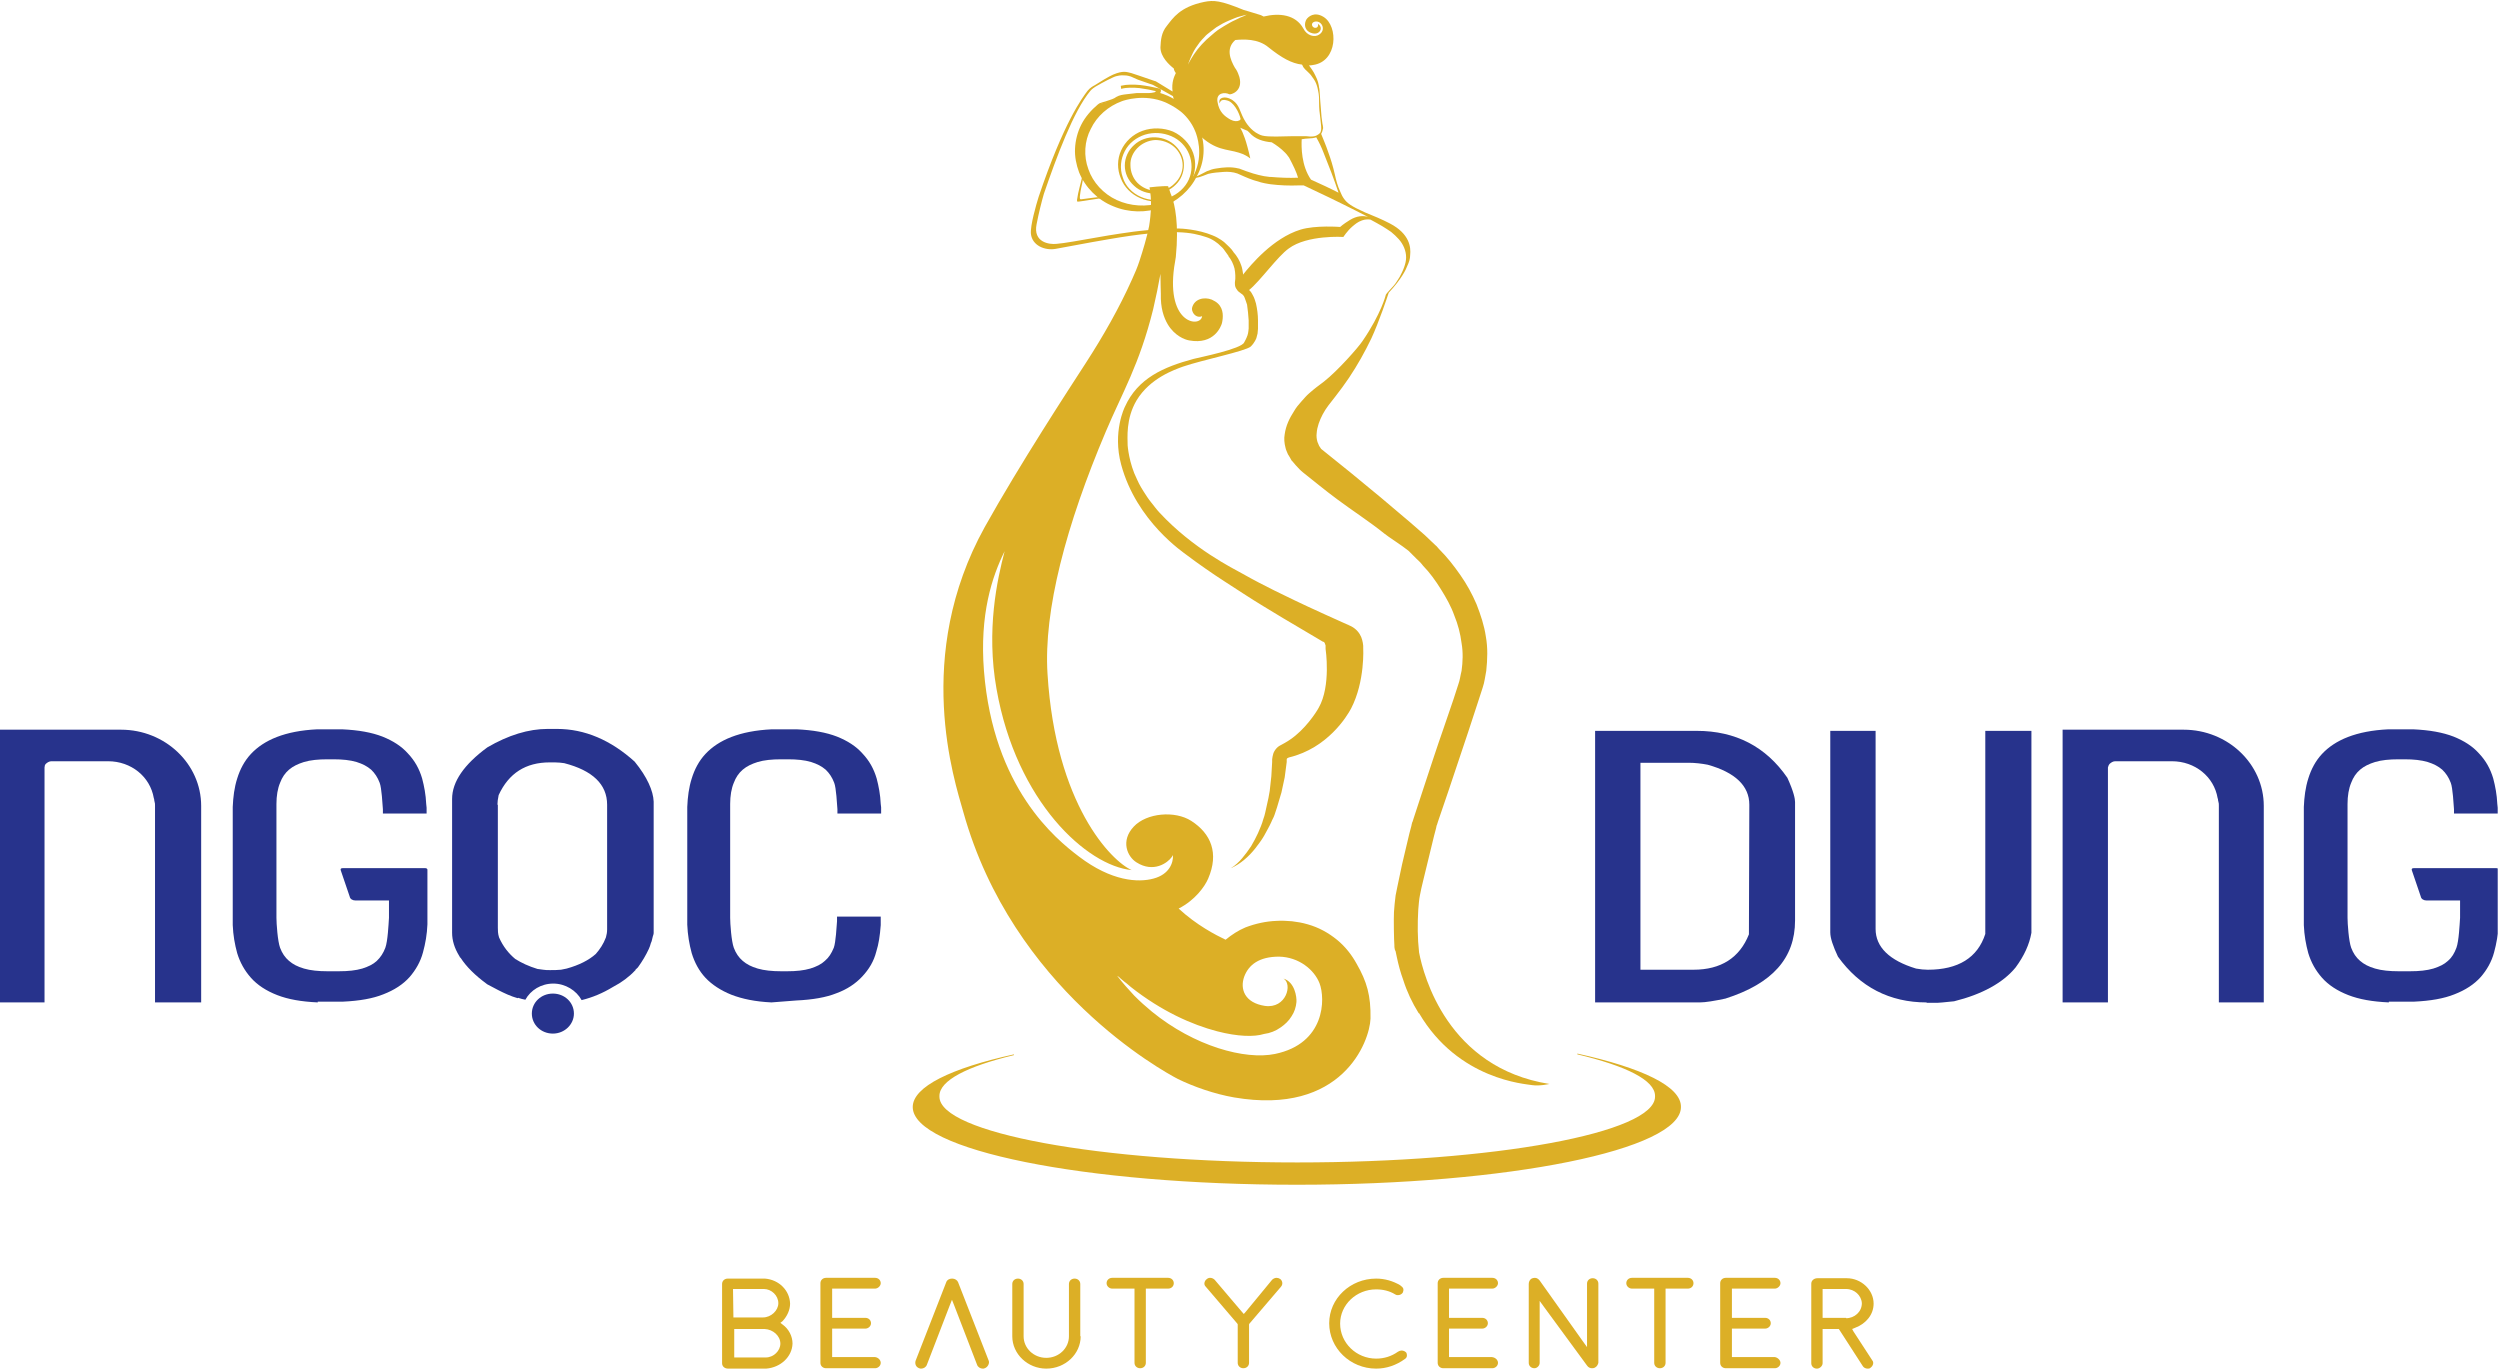 <svg width="137" height="75" viewBox="0 0 137 75" fill="none" xmlns="http://www.w3.org/2000/svg">
<g clip-path="url(#clip0_2218_7241)">
<path d="M86.438 57.736V57.779C89.099 58.411 90.696 59.191 90.696 60.055V60.076V60.097C90.696 62.079 81.913 63.702 71.089 63.702C60.265 63.702 51.481 62.079 51.481 60.097V60.076V60.055C51.481 59.212 53.012 58.432 55.563 57.821V57.779C52.125 58.537 50.018 59.549 50.018 60.666C50.018 63.027 59.444 64.924 71.067 64.924C82.689 64.924 92.116 63.006 92.116 60.666C92.138 59.528 89.964 58.516 86.438 57.736Z" fill="#DCAF26"/>
<path d="M41.988 75H39.903C39.703 75 39.57 74.874 39.57 74.705V70.384V70.362C39.57 70.194 39.703 70.067 39.881 70.067H41.921C42.698 70.131 43.274 70.721 43.297 71.438C43.297 71.775 43.141 72.133 42.875 72.407L42.764 72.492L42.875 72.576C43.23 72.829 43.43 73.229 43.43 73.63C43.407 74.347 42.786 74.937 41.988 75ZM40.191 72.196H41.81C42.254 72.196 42.653 71.817 42.653 71.416C42.653 70.995 42.276 70.636 41.855 70.636H40.169L40.191 72.196ZM42.764 73.63C42.764 73.208 42.365 72.85 41.899 72.829H40.236V74.389H41.966C42.387 74.389 42.764 74.03 42.764 73.63Z" fill="#DCAF26"/>
<path d="M48.264 74.684C48.264 74.853 48.109 74.979 47.953 74.979H45.27C45.092 74.979 44.959 74.853 44.959 74.684V70.32C44.959 70.152 45.092 70.025 45.27 70.025H47.953C48.131 70.025 48.264 70.152 48.264 70.32C48.264 70.468 48.109 70.616 47.953 70.616H45.735H45.602V70.742V72.091V72.218H45.735H47.421C47.598 72.218 47.731 72.344 47.731 72.513C47.731 72.681 47.576 72.808 47.421 72.808H45.735H45.602V72.934V74.241V74.368H45.735H47.953C48.131 74.389 48.264 74.536 48.264 74.684Z" fill="#DCAF26"/>
<path d="M53.964 74.979C53.92 75 53.898 75 53.853 75C53.72 75 53.587 74.916 53.543 74.789L52.301 71.564L52.168 71.227L52.035 71.564L50.793 74.789C50.748 74.916 50.615 75 50.482 75C50.46 75 50.416 75 50.371 74.979C50.194 74.916 50.127 74.747 50.172 74.578L51.857 70.257C51.902 70.131 52.035 70.067 52.168 70.067H52.19C52.323 70.067 52.456 70.152 52.5 70.257L54.186 74.578C54.23 74.705 54.142 74.916 53.964 74.979Z" fill="#DCAF26"/>
<path d="M59.221 73.229C59.221 74.199 58.378 75 57.336 75C56.316 75 55.473 74.199 55.473 73.229V70.362C55.473 70.194 55.606 70.067 55.783 70.067C55.961 70.067 56.094 70.194 56.094 70.362V73.229C56.094 73.883 56.648 74.41 57.336 74.41C58.023 74.41 58.578 73.883 58.578 73.229V70.362C58.578 70.194 58.711 70.067 58.888 70.067C59.066 70.067 59.199 70.194 59.199 70.362V73.229H59.221Z" fill="#DCAF26"/>
<path d="M64.323 70.32C64.323 70.489 64.189 70.616 64.012 70.616H62.925H62.792V70.742V74.684C62.792 74.853 62.659 74.979 62.482 74.979C62.304 74.979 62.171 74.853 62.171 74.684V70.742V70.616H62.038H60.951C60.796 70.616 60.641 70.489 60.641 70.32C60.641 70.152 60.774 70.025 60.951 70.025H64.012C64.189 70.025 64.323 70.152 64.323 70.32Z" fill="#DCAF26"/>
<path d="M68.47 72.534L68.448 72.576V72.618V74.684C68.448 74.853 68.315 74.979 68.138 74.979C67.96 74.979 67.827 74.853 67.827 74.684V72.618V72.576L67.805 72.534L66.075 70.51C66.008 70.447 65.986 70.363 66.008 70.278C66.031 70.194 66.075 70.131 66.141 70.089C66.186 70.046 66.252 70.025 66.319 70.025C66.408 70.025 66.496 70.067 66.563 70.131L68.049 71.88L68.16 72.007L68.271 71.88L69.712 70.131C69.779 70.067 69.868 70.025 69.956 70.025C70.023 70.025 70.09 70.046 70.156 70.089C70.289 70.194 70.311 70.384 70.2 70.51L68.47 72.534Z" fill="#DCAF26"/>
<path d="M77.099 74.283C77.099 74.368 77.054 74.431 76.988 74.473C76.522 74.81 75.989 75 75.413 75C73.993 75 72.84 73.883 72.84 72.513C72.84 71.163 73.993 70.067 75.413 70.067C75.879 70.067 76.322 70.194 76.721 70.426C76.81 70.489 76.877 70.552 76.899 70.615C76.921 70.7 76.899 70.763 76.877 70.826C76.832 70.911 76.721 70.974 76.611 70.974C76.566 70.974 76.522 70.974 76.455 70.932C76.145 70.742 75.79 70.658 75.413 70.658C74.326 70.658 73.439 71.501 73.439 72.534C73.439 73.588 74.326 74.452 75.413 74.452C75.856 74.452 76.256 74.325 76.611 74.072C76.677 74.03 76.744 74.009 76.81 74.009C76.899 74.009 76.988 74.051 77.032 74.094C77.076 74.115 77.099 74.199 77.099 74.283Z" fill="#DCAF26"/>
<path d="M82.09 74.684C82.09 74.853 81.935 74.979 81.779 74.979H79.096C78.918 74.979 78.785 74.853 78.785 74.684V70.32C78.785 70.152 78.918 70.025 79.096 70.025H81.779C81.957 70.025 82.09 70.152 82.09 70.32C82.09 70.468 81.935 70.616 81.779 70.616H79.561H79.406V70.742V72.091V72.218H79.539H81.225C81.402 72.218 81.535 72.344 81.535 72.513C81.535 72.681 81.38 72.808 81.225 72.808H79.539H79.406V72.934V74.241V74.368H79.539H81.757C81.957 74.389 82.09 74.536 82.09 74.684Z" fill="#DCAF26"/>
<path d="M87.413 74.937C87.346 74.979 87.28 74.979 87.236 74.979C87.147 74.979 87.036 74.937 86.969 74.832L84.618 71.627L84.374 71.29V71.691V74.684C84.374 74.832 84.241 74.979 84.086 74.979C83.909 74.979 83.775 74.853 83.775 74.684V70.363C83.775 70.257 83.82 70.131 83.931 70.067C83.975 70.046 84.042 70.025 84.108 70.025C84.219 70.025 84.308 70.089 84.374 70.173L86.725 73.482L86.969 73.82V73.419V70.342C86.969 70.173 87.102 70.046 87.28 70.046C87.457 70.046 87.59 70.173 87.59 70.342V74.663V74.684C87.568 74.768 87.524 74.874 87.413 74.937Z" fill="#DCAF26"/>
<path d="M92.803 70.32C92.803 70.489 92.67 70.616 92.493 70.616H91.406H91.273V70.742V74.684C91.273 74.853 91.139 74.979 90.962 74.979C90.785 74.979 90.651 74.853 90.651 74.684V70.742V70.616H90.519H89.432C89.276 70.616 89.121 70.489 89.121 70.32C89.121 70.152 89.254 70.025 89.432 70.025H92.493C92.67 70.025 92.803 70.152 92.803 70.32Z" fill="#DCAF26"/>
<path d="M97.57 74.684C97.57 74.853 97.415 74.979 97.26 74.979H94.576C94.399 74.979 94.266 74.853 94.266 74.684V70.32C94.266 70.152 94.399 70.025 94.576 70.025H97.26C97.437 70.025 97.57 70.152 97.57 70.32C97.57 70.468 97.415 70.616 97.26 70.616H95.042H94.909V70.742V72.091V72.218H95.042H96.728C96.905 72.218 97.038 72.344 97.038 72.513C97.038 72.681 96.883 72.808 96.728 72.808H95.042H94.909V72.934V74.241V74.368H95.042H97.26C97.415 74.389 97.57 74.536 97.57 74.684Z" fill="#DCAF26"/>
<path d="M102.496 74.958C102.452 75.001 102.407 75.001 102.341 75.001C102.23 75.001 102.119 74.937 102.075 74.853L100.81 72.893L100.766 72.829H100.677H100.012H99.879V72.956V74.705C99.879 74.853 99.724 75.001 99.568 75.001C99.391 75.001 99.258 74.874 99.258 74.705V70.342C99.258 70.173 99.413 70.047 99.591 70.047H101.21C101.986 70.047 102.674 70.679 102.674 71.438C102.674 72.028 102.274 72.534 101.653 72.766L101.498 72.829L101.565 72.956L102.607 74.558C102.696 74.663 102.651 74.853 102.496 74.958ZM101.165 72.239C101.631 72.239 102.03 71.881 102.03 71.417C102.008 70.995 101.631 70.637 101.165 70.637H100.012H99.879V70.764V72.092V72.218H100.012H101.165V72.239Z" fill="#DCAF26"/>
<path d="M121.593 54.932V44.161C121.593 44.056 121.593 44.013 121.571 43.95L121.548 43.845C121.548 43.803 121.549 43.782 121.526 43.739C121.327 42.559 120.284 41.716 119.02 41.716H115.915C115.804 41.716 115.693 41.779 115.604 41.863L115.56 41.927L115.515 42.053V54.932H113.031V39.987H119.663C122.081 39.987 124.055 41.863 124.055 44.161V44.456V44.54V46.48V46.691V54.932H121.593Z" fill="#27338C"/>
<path d="M87.412 54.933V40.051H92.979C95.109 40.051 96.772 40.915 97.948 42.623C98.303 43.402 98.369 43.782 98.369 43.95V50.443C98.369 52.509 97.127 53.9 94.554 54.722C93.955 54.848 93.467 54.933 93.135 54.933H87.412ZM89.874 53.141H92.802C94.31 53.141 95.331 52.487 95.841 51.202L95.863 44.098C95.863 43.065 95.087 42.327 93.578 41.906C93.246 41.843 92.891 41.8 92.536 41.8H89.896V53.141H89.874Z" fill="#27338C"/>
<path d="M105.578 54.933C103.559 54.933 101.918 54.09 100.72 52.424C100.454 51.855 100.299 51.413 100.299 51.096V40.051H102.783V50.907C102.783 51.897 103.537 52.635 105.001 53.078C105.245 53.12 105.445 53.141 105.644 53.141C107.308 53.141 108.372 52.487 108.794 51.181V40.051H111.322V51.117C111.212 51.75 110.923 52.382 110.457 53.014C109.77 53.858 108.616 54.49 107.086 54.87C106.487 54.933 106.243 54.954 106.177 54.954H105.578V54.933Z" fill="#27338C"/>
<path d="M130.908 54.932C129.998 54.89 129.289 54.764 128.69 54.532C128.091 54.3 127.603 53.983 127.248 53.583C126.893 53.182 126.649 52.74 126.494 52.234C126.361 51.749 126.272 51.243 126.25 50.695V44.224C126.272 43.676 126.339 43.149 126.494 42.664C126.649 42.158 126.893 41.694 127.248 41.315C127.603 40.935 128.069 40.619 128.668 40.387C129.267 40.156 129.998 40.008 130.886 39.966H132.239C133.148 40.008 133.858 40.135 134.457 40.366C135.033 40.598 135.499 40.893 135.854 41.294C136.231 41.694 136.475 42.137 136.63 42.664C136.741 43.086 136.83 43.549 136.852 44.055L136.874 44.266V44.582H134.479V44.35C134.457 44.076 134.412 43.17 134.301 42.896C134.191 42.601 134.035 42.369 133.836 42.179C133.614 41.989 133.37 41.863 133.037 41.758C132.682 41.652 132.261 41.61 131.773 41.61H131.44C130.93 41.61 130.509 41.652 130.154 41.758C129.821 41.863 129.555 41.989 129.333 42.179C129.111 42.369 128.956 42.601 128.845 42.896C128.712 43.212 128.645 43.612 128.645 44.055V50.295C128.645 50.611 128.712 51.581 128.845 51.939C128.956 52.234 129.111 52.466 129.333 52.656C129.555 52.845 129.799 52.972 130.154 53.077C130.509 53.182 130.952 53.225 131.44 53.225H132.061C132.571 53.225 132.993 53.182 133.348 53.077C133.68 52.972 133.947 52.845 134.146 52.656C134.368 52.466 134.501 52.234 134.612 51.939C134.745 51.581 134.789 50.653 134.812 50.295V49.346H132.971C132.815 49.346 132.682 49.262 132.66 49.135L132.172 47.702C132.128 47.575 132.239 47.575 132.283 47.575H136.808C136.874 47.575 136.919 47.618 136.919 47.66V50.653C136.897 51.201 136.808 51.707 136.675 52.192C136.542 52.698 136.276 53.161 135.943 53.541C135.588 53.941 135.1 54.258 134.501 54.489C133.924 54.721 133.192 54.848 132.305 54.89H132.283H130.908V54.932Z" fill="#27338C"/>
<path d="M17.412 54.932C16.502 54.89 15.793 54.764 15.194 54.532C14.595 54.3 14.107 53.983 13.752 53.583C13.397 53.182 13.153 52.74 12.998 52.234C12.865 51.749 12.776 51.243 12.754 50.695V44.224C12.776 43.676 12.843 43.149 12.998 42.664C13.153 42.158 13.397 41.694 13.752 41.315C14.107 40.935 14.573 40.619 15.172 40.387C15.77 40.156 16.502 40.008 17.39 39.966H18.743C19.652 40.008 20.362 40.135 20.961 40.366C21.537 40.598 22.003 40.893 22.358 41.294C22.735 41.694 22.979 42.137 23.134 42.664C23.245 43.086 23.334 43.549 23.356 44.055L23.378 44.266V44.582H20.983V44.35C20.961 44.076 20.916 43.17 20.805 42.896C20.695 42.601 20.539 42.369 20.34 42.179C20.118 41.989 19.874 41.863 19.541 41.758C19.186 41.652 18.765 41.61 18.277 41.61H17.944C17.434 41.61 17.012 41.652 16.658 41.758C16.325 41.863 16.059 41.989 15.837 42.179C15.615 42.369 15.46 42.601 15.349 42.896C15.216 43.212 15.149 43.612 15.149 44.055V50.295C15.149 50.611 15.216 51.581 15.349 51.939C15.46 52.234 15.615 52.466 15.837 52.656C16.059 52.845 16.303 52.972 16.658 53.077C17.012 53.182 17.456 53.225 17.944 53.225H18.565C19.075 53.225 19.497 53.182 19.852 53.077C20.184 52.972 20.451 52.845 20.65 52.656C20.85 52.466 21.005 52.234 21.116 51.939C21.249 51.581 21.293 50.653 21.316 50.295V49.346H19.475C19.319 49.346 19.186 49.262 19.164 49.135L18.676 47.702C18.632 47.575 18.743 47.575 18.787 47.575H23.312C23.378 47.575 23.423 47.618 23.423 47.66V50.653C23.401 51.201 23.312 51.707 23.179 52.192C23.046 52.698 22.779 53.161 22.447 53.541C22.092 53.941 21.604 54.258 21.005 54.489C20.428 54.721 19.696 54.848 18.809 54.89H18.787H17.412V54.932Z" fill="#27338C"/>
<path d="M30.298 56.641C29.655 56.641 29.145 56.156 29.145 55.544C29.145 54.933 29.655 54.448 30.298 54.448C30.941 54.448 31.451 54.933 31.451 55.544C31.451 56.135 30.941 56.641 30.298 56.641Z" fill="#27338C"/>
<path d="M8.495 54.932V44.161C8.495 44.056 8.495 44.013 8.473 43.95L8.451 43.845C8.451 43.803 8.451 43.782 8.429 43.739C8.229 42.559 7.186 41.716 5.922 41.716H2.817C2.706 41.716 2.595 41.779 2.506 41.863L2.462 41.927L2.44 42.053V54.932H0V39.987H6.632C9.05 39.987 11.024 41.863 11.024 44.161V44.456V44.54V46.48V46.691V54.932H8.495Z" fill="#27338C"/>
<path d="M42.276 54.932C41.388 54.89 40.679 54.742 40.08 54.511C39.503 54.279 39.015 53.962 38.66 53.583C38.305 53.204 38.061 52.74 37.906 52.234C37.773 51.749 37.684 51.222 37.662 50.674V44.224C37.684 43.676 37.751 43.149 37.906 42.664C38.061 42.158 38.305 41.694 38.66 41.315C39.015 40.935 39.481 40.619 40.08 40.387C40.679 40.156 41.411 40.008 42.298 39.966H43.651C44.56 40.008 45.27 40.135 45.869 40.366C46.446 40.598 46.911 40.893 47.266 41.294C47.643 41.694 47.887 42.137 48.042 42.664C48.153 43.086 48.242 43.549 48.264 44.055L48.286 44.245V44.582H45.891V44.35C45.869 44.076 45.825 43.17 45.714 42.896C45.603 42.601 45.447 42.369 45.248 42.179C45.026 41.989 44.782 41.863 44.449 41.758C44.094 41.652 43.673 41.61 43.185 41.61H42.808C42.298 41.61 41.876 41.652 41.522 41.758C41.189 41.863 40.923 41.989 40.701 42.179C40.479 42.369 40.324 42.601 40.213 42.896C40.08 43.212 40.013 43.612 40.013 44.055V50.295C40.013 50.611 40.08 51.581 40.213 51.939C40.324 52.234 40.479 52.466 40.701 52.656C40.923 52.845 41.167 52.972 41.522 53.077C41.876 53.182 42.32 53.225 42.808 53.225H43.141C43.629 53.225 44.05 53.182 44.405 53.077C44.738 52.972 45.004 52.845 45.203 52.656C45.425 52.466 45.558 52.255 45.691 51.939C45.802 51.644 45.847 50.758 45.869 50.484V50.231H48.264V50.611V50.695C48.22 51.285 48.153 51.728 48.02 52.15C47.887 52.677 47.621 53.119 47.244 53.52C46.889 53.899 46.423 54.215 45.847 54.426C45.27 54.658 44.538 54.785 43.629 54.827L42.276 54.932Z" fill="#27338C"/>
<path d="M34.779 41.737C33.47 40.557 32.05 39.945 30.52 39.945H30.01C28.968 39.945 27.858 40.283 26.705 40.957C25.441 41.885 24.775 42.833 24.775 43.782V47.576V51.117C24.775 51.539 24.909 51.961 25.152 52.361C25.175 52.382 25.175 52.403 25.197 52.445C25.197 52.466 25.219 52.466 25.241 52.487C25.552 52.972 26.04 53.457 26.705 53.942C26.905 54.047 27.104 54.153 27.304 54.258C27.637 54.427 27.991 54.595 28.369 54.701L28.391 54.68C28.524 54.722 28.657 54.764 28.79 54.785C29.078 54.258 29.655 53.9 30.32 53.9C30.986 53.9 31.585 54.279 31.873 54.806C32.472 54.659 33.026 54.427 33.581 54.09C34.069 53.837 34.49 53.52 34.801 53.183C34.801 53.183 34.823 53.183 34.823 53.162C34.823 53.162 34.823 53.162 34.823 53.141C34.867 53.099 34.912 53.057 34.956 53.014C35.2 52.677 35.4 52.34 35.555 52.003C35.599 51.897 35.644 51.792 35.666 51.687C35.688 51.644 35.688 51.623 35.71 51.581C35.733 51.476 35.755 51.391 35.777 51.307C35.799 51.244 35.821 51.181 35.821 51.138V51.012V47.597V43.929C35.799 43.339 35.466 42.58 34.779 41.737ZM27.26 44.098C27.26 43.95 27.282 43.782 27.326 43.571C27.881 42.369 28.812 41.779 30.121 41.779H30.409C30.587 41.779 30.764 41.8 30.919 41.821C32.472 42.222 33.27 42.981 33.27 44.098V50.928C33.27 51.075 33.248 51.223 33.204 51.37C33.071 51.729 32.871 52.024 32.649 52.277C32.272 52.614 31.74 52.888 31.052 53.078C30.942 53.099 30.853 53.12 30.742 53.141C30.542 53.162 30.343 53.162 30.143 53.162C30.01 53.162 29.877 53.162 29.766 53.141C29.722 53.141 29.655 53.12 29.611 53.12C29.566 53.12 29.522 53.099 29.455 53.099C28.968 52.951 28.568 52.761 28.235 52.551C27.881 52.256 27.57 51.876 27.348 51.37C27.282 51.16 27.282 50.991 27.282 50.843V47.618V44.098H27.26Z" fill="#27338C"/>
<path d="M64.811 9.064C64.811 8.685 64.633 8.305 64.345 8.052C64.056 7.799 63.679 7.673 63.302 7.673C62.925 7.694 62.57 7.863 62.326 8.116C62.082 8.369 61.927 8.706 61.949 9.064C61.949 9.401 62.082 9.76 62.326 10.013C62.57 10.266 62.925 10.434 63.302 10.455C63.679 10.476 64.079 10.35 64.345 10.076C64.633 9.823 64.811 9.444 64.811 9.064ZM64.877 9.064C64.877 9.444 64.722 9.844 64.433 10.118C64.145 10.413 63.746 10.582 63.324 10.603C62.903 10.624 62.459 10.476 62.149 10.181C61.816 9.886 61.639 9.486 61.639 9.064C61.639 8.643 61.838 8.221 62.149 7.947C62.459 7.652 62.903 7.504 63.324 7.525C63.746 7.546 64.145 7.715 64.433 8.01C64.722 8.305 64.899 8.685 64.877 9.064Z" fill="#DCAF26"/>
<path d="M62.526 10.793C63.014 11.004 63.568 11.025 64.056 10.835C64.544 10.645 64.943 10.287 65.143 9.844C65.343 9.402 65.343 8.896 65.165 8.453C64.988 8.01 64.633 7.652 64.189 7.462C63.745 7.273 63.235 7.23 62.747 7.378C62.282 7.526 61.86 7.842 61.638 8.284C61.417 8.706 61.35 9.233 61.528 9.718C61.661 10.181 62.038 10.582 62.526 10.793ZM62.481 10.856C61.993 10.645 61.594 10.245 61.417 9.76C61.217 9.275 61.217 8.727 61.439 8.242C61.661 7.757 62.082 7.357 62.614 7.167C63.147 6.977 63.768 6.999 64.278 7.209C64.788 7.441 65.209 7.884 65.387 8.39C65.564 8.896 65.52 9.465 65.276 9.95C65.032 10.413 64.588 10.772 64.056 10.94C63.524 11.109 62.969 11.067 62.481 10.856Z" fill="#DCAF26"/>
<path d="M65.765 7.146C65.477 6.324 64.834 5.628 63.991 5.249C63.836 5.185 63.68 5.122 63.525 5.08H63.459C63.436 5.101 63.436 5.101 63.392 5.122C63.237 5.228 62.283 5.185 62.283 5.185C62.283 5.185 61.396 5.228 61.196 5.375C60.996 5.523 60.287 5.691 60.176 5.712C59.799 6.029 59.466 6.408 59.244 6.851C59.045 7.251 58.934 7.694 58.912 8.137C58.889 8.579 58.978 9.022 59.133 9.443C59.466 10.266 60.154 10.961 60.996 11.299C61.839 11.657 62.815 11.678 63.658 11.362C64.501 11.046 65.211 10.434 65.588 9.654C66.009 8.895 66.076 7.968 65.765 7.146ZM65.433 9.57C65.255 9.928 64.989 10.266 64.701 10.518C64.39 10.793 64.013 10.982 63.614 11.109C62.815 11.362 61.928 11.299 61.196 10.961C60.464 10.624 59.888 9.992 59.644 9.275C59.377 8.558 59.422 7.736 59.777 7.062C60.109 6.366 60.73 5.818 61.484 5.544C61.595 5.502 62.704 5.122 63.858 5.607C63.991 5.67 64.324 5.818 64.678 6.092C64.9 6.261 65.299 6.661 65.521 7.251C65.566 7.378 65.987 8.453 65.433 9.57Z" fill="#DCAF26"/>
<path d="M73.883 34.212L73.905 34.233C73.928 34.233 73.95 34.254 73.95 34.254L73.883 34.212Z" fill="#DCAF26"/>
<path d="M61.418 4.701C61.595 4.659 61.773 4.638 61.95 4.638C62.128 4.638 62.305 4.638 62.483 4.659C62.837 4.701 63.17 4.764 63.525 4.848H63.569L63.592 4.87C63.658 4.996 63.592 5.08 63.547 5.144C63.525 5.165 63.503 5.186 63.459 5.207C63.414 5.228 63.392 5.228 63.348 5.249C63.215 5.27 63.104 5.27 62.993 5.27C62.771 5.27 62.527 5.27 62.305 5.249C62.128 5.249 61.928 5.27 61.751 5.291C61.573 5.312 61.373 5.333 61.24 5.397C61.063 5.502 60.886 5.544 60.708 5.607C60.531 5.649 60.353 5.692 60.176 5.734V5.713C60.309 5.607 60.531 5.586 60.686 5.523C60.863 5.46 61.041 5.418 61.174 5.312C61.351 5.207 61.551 5.186 61.728 5.165C61.906 5.144 62.105 5.123 62.283 5.101C62.505 5.101 62.727 5.101 62.948 5.101C63.059 5.101 63.17 5.08 63.259 5.059C63.281 5.059 63.303 5.038 63.303 5.038C63.303 5.038 63.325 5.017 63.348 4.996C63.37 4.975 63.37 4.954 63.37 4.975L63.436 5.017C63.104 4.933 62.771 4.87 62.438 4.827C62.261 4.806 62.105 4.806 61.928 4.806C61.773 4.806 61.595 4.827 61.44 4.87L61.418 4.701Z" fill="#DCAF26"/>
<path d="M64.191 10.413H64.168L64.191 10.435V10.413Z" fill="#DCAF26"/>
<path d="M74.349 52.825C74.083 52.34 73.728 51.876 73.263 51.497C72.797 51.117 72.264 50.822 71.666 50.654C71.51 50.611 71.355 50.569 71.222 50.548L70.801 50.485C70.512 50.464 70.246 50.443 69.958 50.464C69.381 50.485 68.804 50.611 68.25 50.822C67.851 50.991 67.496 51.223 67.163 51.497C66.631 51.244 65.566 50.696 64.59 49.789C65.499 49.326 66.032 48.567 66.209 48.145C66.808 46.754 66.365 45.679 65.278 44.983C64.391 44.414 62.838 44.541 62.128 45.3C61.396 46.08 61.773 46.944 62.283 47.26C63.215 47.85 63.991 47.281 64.213 46.965C64.235 46.923 64.257 46.902 64.28 46.859C64.302 47.281 64.08 47.913 63.215 48.145C62.372 48.377 60.908 48.293 59.134 46.944C57.847 45.974 54.431 43.192 53.921 36.763C53.677 33.664 54.365 31.598 55.053 30.207C54.653 31.746 54.032 34.507 54.609 37.753C55.696 43.95 59.577 47.45 62.017 47.681C60.908 47.197 57.847 44.098 57.404 36.931C57.182 33.453 58.424 28.773 60.598 23.651C61.507 21.501 62.439 19.983 63.193 16.948C63.348 16.273 63.481 15.641 63.592 15.009C63.592 15.472 63.614 15.999 63.614 16.105C63.592 16.864 63.769 17.391 63.991 17.77C64.368 18.402 64.923 18.613 65.167 18.655C66.542 18.908 66.919 17.875 66.963 17.707C67.03 17.412 67.074 16.948 66.742 16.632C66.653 16.547 66.542 16.484 66.409 16.421C65.987 16.252 65.433 16.379 65.322 16.885C65.322 16.906 65.322 16.927 65.322 16.927C65.322 16.969 65.322 17.011 65.344 17.053C65.411 17.264 65.633 17.433 65.876 17.327C65.81 17.96 63.903 17.812 64.346 14.629C64.368 14.461 64.413 14.271 64.435 14.081C64.612 12.289 64.391 11.214 64.191 10.709C64.147 10.624 64.036 10.245 64.013 10.203C63.725 10.181 62.993 10.266 62.993 10.266C63.126 10.94 63.082 11.699 62.971 12.395C62.838 13.048 62.638 13.702 62.439 14.313C62.328 14.65 62.195 14.966 62.039 15.304C61.33 16.885 60.465 18.402 59.511 19.878C58.557 21.354 55.895 25.422 53.966 28.879C50.04 35.962 52.302 42.77 52.79 44.499C55.496 54.195 63.703 58.685 64.546 59.128C65.411 59.549 66.542 59.95 67.629 60.139C73.551 61.151 75.059 57.083 75.104 55.818C75.126 54.553 74.904 53.794 74.349 52.825ZM69.869 57.757C68.228 58.095 65.455 57.336 63.126 55.439C62.794 55.165 62.461 54.87 62.15 54.553C61.84 54.216 61.529 53.879 61.241 53.499C61.241 53.499 61.241 53.499 61.241 53.478C61.418 53.626 61.574 53.773 61.751 53.9C61.818 53.963 61.906 54.026 61.973 54.09C63.658 55.418 65.322 56.155 66.697 56.514C67.828 56.809 68.738 56.83 69.27 56.661C69.603 56.619 69.913 56.493 70.18 56.303C70.424 56.134 70.623 55.945 70.778 55.692C70.934 55.46 71.022 55.186 71.045 54.912C71.067 54.638 70.956 53.816 70.335 53.626C70.845 53.921 70.49 55.291 69.314 55.123C68.206 54.954 67.939 54.195 68.183 53.52C68.427 52.867 69.004 52.424 70.091 52.424C71.178 52.445 72.02 53.141 72.309 53.879C72.642 54.743 72.619 57.188 69.869 57.757Z" fill="#DCAF26"/>
<path d="M77.765 52.192C77.677 51.412 77.677 50.632 77.721 49.852C77.743 49.599 77.765 49.283 77.81 49.072C77.854 48.819 77.921 48.545 77.987 48.271L78.386 46.627L78.586 45.805L78.697 45.383L78.719 45.278V45.257L78.741 45.215L78.808 45.004L79.362 43.381C79.717 42.306 80.094 41.21 80.449 40.135L80.981 38.512L81.248 37.69C81.359 37.373 81.381 37.078 81.447 36.762C81.514 36.13 81.536 35.497 81.425 34.886C81.336 34.275 81.137 33.684 80.915 33.115C80.671 32.546 80.382 32.019 80.028 31.513C79.673 31.007 79.318 30.544 78.852 30.08C78.785 30.017 78.741 29.932 78.675 29.89L78.475 29.701L78.076 29.321L77.277 28.625L75.658 27.255C74.571 26.349 73.484 25.464 72.398 24.599L72.287 24.431C72.264 24.367 72.22 24.283 72.198 24.22C72.154 24.072 72.131 23.904 72.154 23.735C72.176 23.398 72.309 23.039 72.486 22.702C72.575 22.534 72.686 22.365 72.797 22.217C72.908 22.07 73.041 21.901 73.174 21.733C73.44 21.395 73.684 21.058 73.928 20.7C74.394 20.004 74.793 19.287 75.148 18.55C75.569 17.643 76.035 16.252 76.102 16.041C76.811 15.282 77.055 14.755 77.122 14.566C77.211 14.376 77.277 14.186 77.277 13.975C77.322 13.554 77.255 12.816 76.168 12.247C75.725 12.015 75.259 11.825 74.793 11.636C74.039 11.298 73.817 11.13 73.64 10.877C73.551 10.75 73.507 10.645 73.462 10.539C73.285 10.16 73.218 9.865 73.152 9.57C73.041 9.085 72.93 8.727 72.775 8.305C72.664 7.968 72.531 7.673 72.398 7.335C72.442 7.272 72.486 7.146 72.508 7.019C72.508 6.956 72.486 6.893 72.486 6.851C72.464 6.808 72.464 6.682 72.42 6.408C72.398 6.197 72.398 6.071 72.353 5.565C72.309 4.932 72.309 4.869 72.287 4.806C72.264 4.616 72.22 4.405 72.087 4.152C71.976 3.899 71.821 3.71 71.732 3.583C71.799 3.583 71.865 3.583 71.954 3.562C73.307 3.373 73.351 1.433 72.531 0.927C72.02 0.611 71.688 0.927 71.599 1.054C71.488 1.222 71.422 1.623 71.821 1.792C72.176 1.939 72.353 1.728 72.375 1.602C72.42 1.412 72.176 1.265 72.22 1.307C72.242 1.328 72.242 1.454 72.176 1.496C72.087 1.56 71.954 1.518 71.91 1.412C71.865 1.307 71.932 1.201 72.087 1.18C72.442 1.138 72.686 1.644 72.287 1.897C72.043 2.066 71.621 1.96 71.422 1.56C71 0.801 70.113 0.695 69.248 0.906C69.137 0.843 69.07 0.822 69.07 0.822C68.605 0.674 68.161 0.548 68.161 0.548C66.875 0.021 66.52 -0 65.987 0.105C64.657 0.379 64.28 0.991 63.947 1.412C63.636 1.792 63.614 2.192 63.592 2.593C63.592 3.12 64.08 3.562 64.324 3.752C64.324 3.857 64.435 4.005 64.435 4.005C64.346 4.195 64.191 4.511 64.257 5.017C63.947 4.827 63.636 4.637 63.326 4.448H63.304L62.439 4.152L61.995 4.005C61.729 3.942 61.551 3.857 60.997 4.089C60.797 4.174 60.265 4.49 59.977 4.679C59.932 4.7 59.733 4.806 59.599 4.975C59.311 5.354 58.291 6.703 56.916 10.792C56.783 11.214 56.45 12.373 56.494 12.816C56.561 13.448 57.248 13.743 57.847 13.638C58.69 13.491 59.378 13.343 60.753 13.111C64.368 12.479 65.344 12.753 66.076 12.985C66.431 13.09 66.742 13.322 66.897 13.491C67.03 13.596 67.119 13.743 67.119 13.743C67.185 13.828 67.252 13.933 67.318 14.018V14.039C67.474 14.228 67.585 14.46 67.651 14.713C67.673 14.84 67.695 14.966 67.695 15.093C67.695 15.156 67.695 15.219 67.695 15.282C67.695 15.345 67.673 15.409 67.673 15.472V15.493C67.673 15.598 67.673 15.704 67.74 15.809C67.762 15.851 67.806 15.894 67.828 15.936C67.851 15.957 67.873 15.978 67.895 15.999C67.917 16.02 67.939 16.02 67.984 16.062L68.006 16.083C68.05 16.104 68.072 16.125 68.117 16.168C68.161 16.21 68.183 16.252 68.206 16.315C68.25 16.421 68.294 16.568 68.339 16.695C68.383 16.969 68.405 17.264 68.427 17.559C68.427 17.706 68.427 17.854 68.427 18.002C68.427 18.086 68.405 18.128 68.405 18.191C68.405 18.233 68.383 18.297 68.361 18.381C68.294 18.571 68.206 18.718 68.183 18.76C68.05 19.119 65.743 19.582 65.411 19.667C63.769 20.109 62.35 20.721 61.64 22.302C61.64 22.302 60.953 23.672 61.441 25.464C62.283 28.583 64.879 30.291 65.034 30.417C65.366 30.67 65.721 30.923 66.054 31.155C66.742 31.64 67.451 32.082 68.161 32.546C68.871 33.01 69.581 33.431 70.313 33.874C71.045 34.296 71.754 34.738 72.486 35.16L72.553 35.181C72.553 35.181 72.575 35.202 72.597 35.244C72.619 35.286 72.619 35.329 72.642 35.371V35.434V35.56C72.642 35.56 72.952 37.584 72.264 38.786C72.131 39.039 71.51 39.987 70.69 40.535C70.579 40.62 70.202 40.83 70.113 40.873C70.002 40.936 69.913 41.041 69.847 41.147C69.78 41.252 69.758 41.357 69.736 41.463C69.736 41.505 69.714 41.568 69.714 41.61V41.695C69.714 41.716 69.714 41.737 69.714 41.758L69.669 42.538L69.581 43.339C69.536 43.592 69.492 43.866 69.425 44.119L69.337 44.519C69.314 44.646 69.27 44.772 69.226 44.899C69.159 45.152 69.048 45.404 68.938 45.657L68.76 46.016L68.56 46.374C68.405 46.606 68.25 46.817 68.072 47.028C67.895 47.238 67.695 47.428 67.451 47.576C67.984 47.344 68.427 46.943 68.782 46.501C68.96 46.269 69.137 46.037 69.27 45.805C69.403 45.552 69.558 45.299 69.669 45.046C69.714 44.92 69.802 44.793 69.847 44.646L69.98 44.245C70.069 43.971 70.135 43.697 70.224 43.423L70.401 42.601L70.512 41.758V41.695C70.512 41.716 70.512 41.695 70.512 41.673V41.652C70.512 41.631 70.512 41.61 70.512 41.61C70.512 41.589 70.534 41.547 70.557 41.547C70.579 41.526 70.601 41.526 70.645 41.505C72.752 40.999 73.817 39.249 74.039 38.828C74.815 37.331 74.704 35.497 74.704 35.497V35.392C74.704 35.329 74.682 35.265 74.682 35.223C74.66 35.118 74.638 35.013 74.593 34.907C74.505 34.696 74.327 34.464 74.039 34.317C73.751 34.19 71.644 33.242 70.912 32.883C70.534 32.694 69.337 32.146 68.072 31.429C67.585 31.155 65.389 30.08 63.548 28.099C63.37 27.909 63.237 27.719 63.082 27.529C62.927 27.34 62.794 27.129 62.66 26.918C62.66 26.918 62.439 26.581 62.306 26.265C61.862 25.379 61.795 24.41 61.795 24.41C61.795 24.009 61.684 22.955 62.283 21.943C63.015 20.721 64.368 20.257 64.834 20.088C65.877 19.73 68.25 19.245 68.538 18.992C68.76 18.781 68.849 18.529 68.849 18.529C68.871 18.444 68.893 18.36 68.915 18.276C68.915 18.191 68.938 18.086 68.938 18.023C68.938 17.875 68.938 17.706 68.938 17.559C68.938 17.243 68.893 16.927 68.827 16.631C68.782 16.484 68.738 16.315 68.649 16.168C68.605 16.083 68.56 15.999 68.494 15.936C68.472 15.915 68.472 15.915 68.45 15.894C69.07 15.388 70.002 14.06 70.623 13.617C71.644 12.858 73.618 12.985 73.618 12.985C73.618 12.985 73.817 12.668 74.106 12.415C74.261 12.289 74.394 12.163 74.638 12.078C74.815 12.015 74.971 12.015 75.104 12.036C75.325 12.163 75.547 12.268 75.747 12.394C75.924 12.5 76.079 12.605 76.235 12.711C76.39 12.837 76.523 12.964 76.656 13.111C76.9 13.385 77.055 13.743 77.055 14.102C77.055 14.292 77.011 14.46 76.945 14.65C76.878 14.84 76.789 15.008 76.701 15.177C76.59 15.345 76.501 15.514 76.368 15.662C76.301 15.746 75.969 16.083 75.946 16.146C75.946 16.146 75.703 17.179 74.66 18.697C74.438 19.034 73.307 20.32 72.553 20.91C72.22 21.163 72.065 21.269 71.754 21.543C71.599 21.669 71.466 21.838 71.311 22.007C71.156 22.175 71.022 22.344 70.912 22.534C70.668 22.913 70.468 23.314 70.401 23.798C70.357 24.03 70.379 24.283 70.446 24.536C70.468 24.663 70.534 24.768 70.579 24.894C70.645 25 70.712 25.105 70.778 25.232C70.778 25.253 70.801 25.253 70.801 25.253C70.801 25.253 71.156 25.695 71.4 25.885C71.91 26.286 72.619 26.876 73.307 27.382C74.039 27.93 75.104 28.625 75.858 29.237C76.057 29.405 76.856 29.911 77.189 30.185C77.277 30.27 77.632 30.628 77.632 30.628L77.81 30.797L77.921 30.923L77.987 31.007C78.342 31.366 78.675 31.829 78.963 32.293C79.251 32.757 79.517 33.221 79.695 33.727C79.895 34.212 80.028 34.717 80.094 35.244C80.183 35.75 80.161 36.277 80.094 36.762C80.028 37.015 80.005 37.268 79.917 37.5L79.651 38.322L79.096 39.945C78.719 41.02 78.364 42.116 78.009 43.191L77.477 44.814L77.41 45.025L77.388 45.067L77.366 45.152L77.344 45.257L77.233 45.679L77.033 46.522C76.9 47.07 76.767 47.639 76.656 48.208C76.59 48.482 76.545 48.777 76.479 49.072C76.434 49.41 76.412 49.684 76.39 49.979C76.368 50.358 76.39 51.56 76.412 51.792C76.412 51.876 76.412 51.939 76.434 52.023C76.434 52.044 76.457 52.087 76.479 52.129C76.501 52.234 76.523 52.34 76.545 52.445C76.634 52.867 76.745 53.288 76.9 53.71C77.1 54.342 77.388 54.953 77.743 55.523H77.765C79.917 59.19 83.621 59.401 83.954 59.464C84.375 59.528 84.907 59.401 84.907 59.401C79.34 58.516 78.009 53.478 77.765 52.192ZM72.531 8.368C72.819 9.085 73.107 9.823 73.351 10.56C72.863 10.308 72.353 10.076 71.843 9.844C71.311 9.085 71.311 8.052 71.333 7.631C71.466 7.609 71.599 7.588 71.71 7.588C71.843 7.588 71.998 7.567 72.131 7.525C72.287 7.799 72.42 8.073 72.531 8.368ZM69.514 2.593C70.224 3.162 70.778 3.478 71.355 3.541C71.355 3.562 71.355 3.562 71.377 3.583C71.444 3.773 71.621 3.878 71.776 4.047C71.865 4.131 71.91 4.237 71.998 4.342C72.198 4.616 72.242 5.038 72.264 5.143C72.287 5.291 72.287 5.375 72.287 5.649C72.287 5.923 72.309 6.176 72.353 6.471C72.375 6.619 72.375 6.766 72.398 6.914C72.398 6.977 72.42 7.082 72.375 7.209V7.23C72.309 7.356 72.154 7.42 72.109 7.441C71.998 7.483 71.887 7.483 71.799 7.483C71.666 7.462 71.51 7.462 71.377 7.462C71.355 7.462 71.333 7.462 71.311 7.462H71.289C71.089 7.462 70.889 7.462 70.889 7.462C69.47 7.504 69.226 7.483 68.982 7.356C68.538 7.146 68.272 6.724 68.161 6.513C67.939 6.092 67.917 5.754 67.562 5.502C67.54 5.48 67.252 5.291 67.008 5.354C66.919 5.375 66.897 5.417 66.875 5.417C66.786 5.523 66.83 5.67 66.83 5.67C66.83 5.67 66.853 5.565 66.941 5.502C67.03 5.459 67.163 5.48 67.23 5.502C67.585 5.565 67.895 6.134 67.984 6.513V6.534C67.962 6.555 67.939 6.598 67.917 6.598C67.806 6.661 67.629 6.661 67.429 6.555C67.097 6.366 66.808 6.134 66.719 5.586C66.631 5.08 67.119 5.038 67.363 5.164C67.429 5.206 68.139 5.017 67.917 4.216C67.873 4.089 67.828 3.942 67.718 3.773C67.718 3.773 67.718 3.752 67.695 3.752C67.385 3.225 67.185 2.635 67.695 2.192C68.139 2.15 68.938 2.108 69.514 2.593ZM65.366 2.909C65.455 2.719 65.588 2.529 65.743 2.319C65.832 2.213 65.921 2.108 66.01 2.023C66.098 1.918 66.209 1.834 66.32 1.749C66.431 1.665 66.542 1.581 66.653 1.496C66.764 1.433 66.897 1.349 67.008 1.286C67.252 1.159 67.474 1.075 67.673 0.991C67.873 0.906 68.05 0.885 68.161 0.843C68.272 0.822 68.339 0.801 68.339 0.801C68.339 0.801 68.272 0.822 68.161 0.885C68.05 0.927 67.895 0.991 67.695 1.096C67.496 1.18 67.296 1.307 67.074 1.433C66.963 1.496 66.853 1.581 66.742 1.644C66.631 1.728 66.52 1.813 66.431 1.897C66.01 2.234 65.655 2.635 65.433 2.972C65.211 3.309 65.1 3.541 65.1 3.541C65.1 3.541 65.189 3.267 65.366 2.909ZM73.972 12.057C73.595 12.289 73.44 12.437 73.44 12.437C73.44 12.437 72.087 12.331 71.266 12.584C69.758 13.048 68.538 14.523 68.117 15.05C68.117 15.029 68.117 15.008 68.117 14.987C68.095 14.84 68.072 14.692 68.028 14.566C67.939 14.292 67.784 14.018 67.585 13.807L67.607 13.828C67.54 13.722 67.451 13.617 67.363 13.533C67.274 13.448 67.185 13.364 67.097 13.28C67.097 13.28 66.83 13.048 66.453 12.9C65.655 12.563 64.701 12.521 64.568 12.521L63.947 12.542C62.483 12.605 61.574 12.774 60.753 12.9C58.934 13.216 58.38 13.322 57.892 13.364C57.492 13.406 56.605 13.28 56.805 12.289C56.916 11.699 57.093 11.003 57.204 10.624C57.892 8.621 58.823 6.092 59.755 4.975C59.821 4.89 59.999 4.764 60.043 4.743C60.398 4.532 61.041 4.195 61.174 4.174C61.418 4.11 61.529 4.131 61.618 4.131C61.773 4.131 61.906 4.174 61.973 4.195C62.106 4.258 62.217 4.3 62.35 4.363L63.193 4.658C63.548 4.869 63.925 5.059 64.28 5.27C64.324 5.48 64.391 5.67 64.457 5.818C65.034 6.26 65.477 6.83 65.699 7.378C66.609 8.263 67.23 8.157 67.895 8.368C68.183 8.453 68.383 8.579 68.516 8.684C68.472 8.495 68.427 8.284 68.361 8.052C68.161 7.293 67.962 6.998 67.962 6.998L68.206 7.104L68.361 7.167C68.405 7.209 68.45 7.251 68.472 7.272C68.782 7.631 69.226 7.757 69.692 7.799C69.936 7.947 70.202 8.136 70.424 8.368C70.512 8.453 70.579 8.558 70.645 8.642C70.867 9.064 71.045 9.422 71.133 9.738C70.645 9.76 70.135 9.738 69.647 9.696C69.625 9.696 69.603 9.696 69.581 9.696C69.47 9.675 69.381 9.675 69.27 9.654C69.07 9.612 68.871 9.57 68.671 9.507C68.405 9.422 68.161 9.338 67.895 9.233H67.873C67.451 9.127 67.052 9.169 66.653 9.233C66.475 9.254 66.298 9.317 66.143 9.38L65.899 9.507C65.477 9.717 65.721 9.612 65.255 9.717C65.233 9.717 65.233 9.76 65.211 9.781C65.721 9.738 65.721 9.717 66.209 9.528H66.231C66.231 9.528 66.231 9.528 66.209 9.528C66.475 9.464 66.742 9.443 67.03 9.422C67.296 9.401 67.562 9.422 67.806 9.507C68.095 9.633 68.361 9.76 68.671 9.865C68.694 9.865 68.716 9.886 68.738 9.886C68.982 9.97 69.226 10.034 69.492 10.076C69.536 10.076 69.581 10.097 69.625 10.097C70.135 10.16 70.645 10.181 71.178 10.16C71.2 10.16 71.2 10.16 71.222 10.16H71.244C71.266 10.16 71.311 10.16 71.333 10.16C71.377 10.16 71.4 10.16 71.444 10.16L72.819 10.813L73.595 11.193C74.061 11.425 74.527 11.657 74.971 11.889C74.704 11.804 74.35 11.825 73.972 12.057Z" fill="#DCAF26"/>
<path d="M60.441 10.771C60.374 10.771 59.266 10.919 59.266 10.919C59.155 10.94 59.177 10.856 59.177 10.75C59.221 10.35 59.288 10.181 59.354 9.781C59.354 9.738 59.398 9.443 59.398 9.443L59.332 9.507C59.332 9.507 59.332 9.507 59.332 9.549C59.243 10.012 59.088 10.455 59.022 10.94C59.022 10.961 59.022 11.003 59.022 11.024C59.044 11.066 59.088 11.045 59.132 11.045C59.354 11.024 60.286 10.856 60.463 10.856C60.552 10.835 60.53 10.792 60.441 10.771Z" fill="#DCAF26"/>
</g>
<defs>
<clipPath id="clip0_2218_7241">
<rect width="136.875" height="75" fill="white"/>
</clipPath>
</defs>
</svg>
